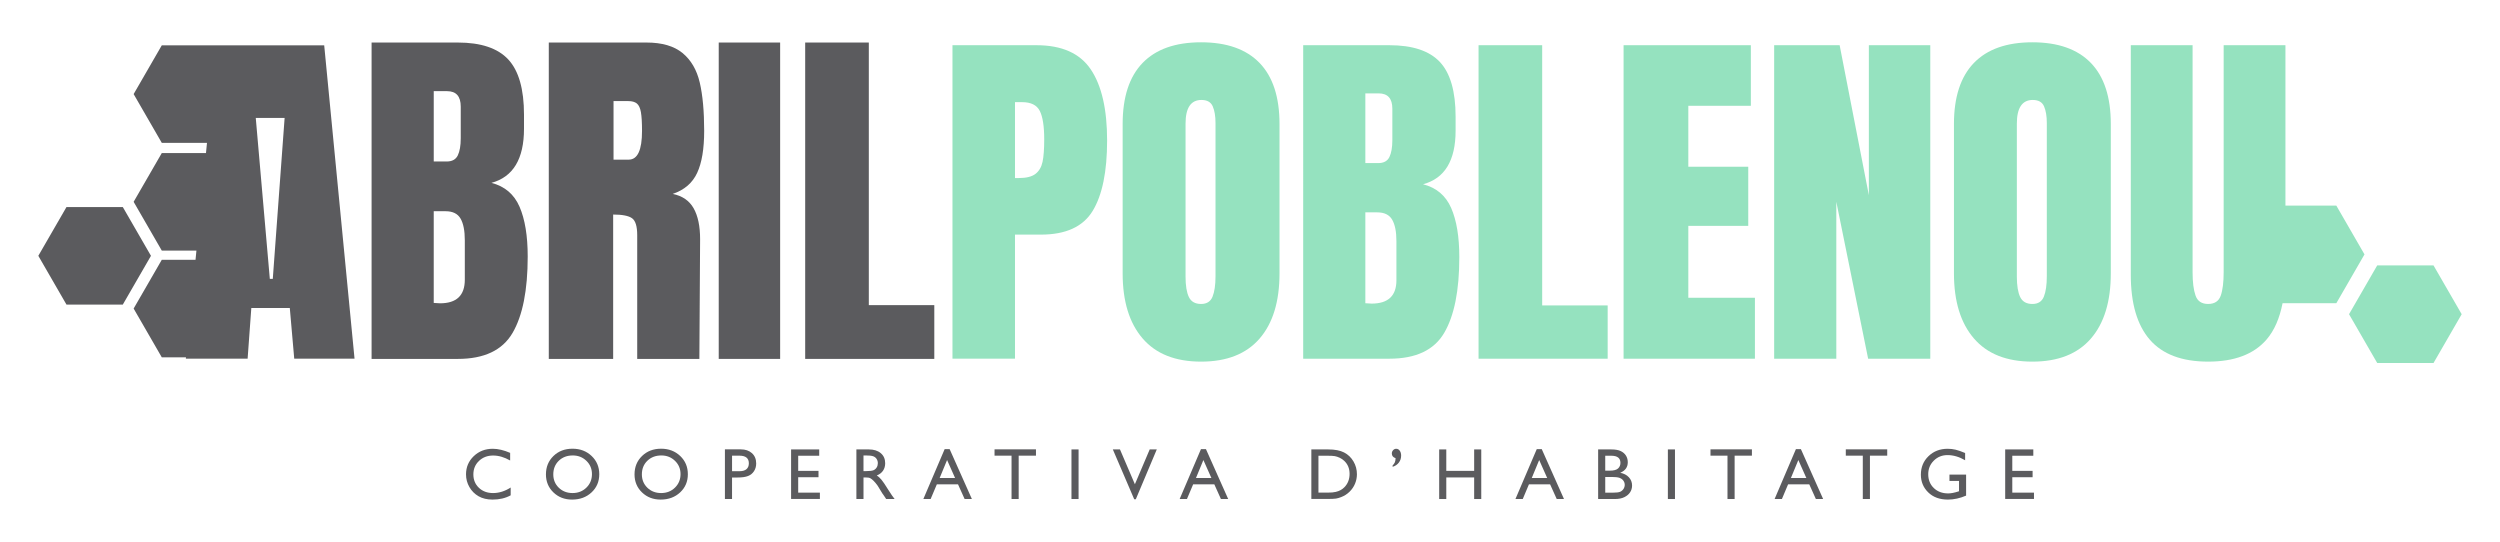 <svg xmlns="http://www.w3.org/2000/svg" id="Capa_1" width="139.458mm" height="30.228mm" viewBox="0 0 395.314 85.687"><defs><style>      .st0 {        fill: #95e2bf;      }      .st1 {        fill: #5b5b5e;      }    </style></defs><g><g><path class="st0" d="M150.609,7.149h13.28c4.016,0,6.883,1.279,8.599,3.838s2.574,6.3,2.574,11.224c0,4.925-.76,8.637-2.281,11.137-1.521,2.501-4.251,3.751-8.19,3.751h-4.095v19.621h-9.887V7.149ZM161.08,28.155c1.208,0,2.096-.221,2.662-.664.564-.441.936-1.076,1.112-1.904.175-.827.263-2.009.263-3.549,0-2.078-.234-3.578-.702-4.501-.469-.924-1.405-1.385-2.808-1.385h-1.112v12.003h.585Z"></path><path class="st0" d="M180.678,53.519c-2.105-2.442-3.159-5.876-3.159-10.301v-23.603c0-4.27,1.054-7.492,3.159-9.666,2.106-2.173,5.187-3.26,9.243-3.26s7.138,1.087,9.244,3.26c2.105,2.174,3.159,5.396,3.159,9.666v23.603c0,4.464-1.054,7.907-3.159,10.331-2.106,2.424-5.188,3.635-9.244,3.635s-7.137-1.22-9.243-3.664ZM191.735,46.911c.312-.77.468-1.848.468-3.233v-24.237c0-1.077-.147-1.952-.439-2.626-.293-.673-.888-1.01-1.784-1.01-1.678,0-2.515,1.251-2.515,3.751v24.18c0,1.422.175,2.501.526,3.232s.995,1.097,1.93,1.097c.897,0,1.502-.384,1.814-1.154Z"></path><path class="st0" d="M206.067,7.149h13.632c3.664,0,6.327.885,7.985,2.655,1.656,1.769,2.485,4.656,2.485,8.656v2.193c0,4.732-1.716,7.56-5.148,8.483,2.107.539,3.589,1.789,4.447,3.751s1.288,4.559,1.288,7.791c0,5.272-.799,9.263-2.399,11.975-1.598,2.712-4.484,4.069-8.657,4.069h-13.632V7.149ZM217.943,25.789c.857,0,1.443-.318,1.755-.953.311-.634.468-1.529.468-2.683v-4.963c0-1.615-.722-2.423-2.165-2.423h-2.105v11.022h2.047ZM220.81,44.314v-6.175c0-1.5-.225-2.634-.674-3.404s-1.239-1.155-2.369-1.155h-1.871v14.369l.994.059c2.613,0,3.921-1.231,3.921-3.694Z"></path><path class="st0" d="M233.798,56.722V7.149h10.061v41.147h10.355v8.426h-20.415Z"></path><path class="st0" d="M256.73,56.722V7.149h20.124v9.579h-9.887v9.638h9.477v9.35h-9.477v11.369h10.531v9.637h-20.767Z"></path><path class="st0" d="M280.541,56.722V7.149h10.355l4.621,23.719V7.149h9.711v49.572h-9.827l-5.032-24.815v24.815h-9.827Z"></path><path class="st0" d="M312.13,53.519c-2.105-2.442-3.159-5.876-3.159-10.301v-23.603c0-4.27,1.054-7.492,3.159-9.666,2.105-2.173,5.186-3.26,9.243-3.26,4.055,0,7.138,1.087,9.243,3.26,2.107,2.174,3.159,5.396,3.159,9.666v23.603c0,4.464-1.052,7.907-3.159,10.331-2.105,2.424-5.188,3.635-9.243,3.635-4.057,0-7.138-1.22-9.243-3.664ZM323.187,46.911c.313-.77.468-1.848.468-3.233v-24.237c0-1.077-.146-1.952-.438-2.626-.292-.673-.889-1.01-1.783-1.01-1.679,0-2.517,1.251-2.517,3.751v24.18c0,1.422.176,2.501.526,3.232.352.731.996,1.097,1.931,1.097.898,0,1.501-.384,1.813-1.154Z"></path><polygon class="st0" points="384.805 41.972 375.899 41.972 371.446 49.685 375.899 57.398 384.805 57.398 389.258 49.685 384.805 41.972"></polygon><path class="st0" d="M373.89,40.229l-4.453-7.713h-8.048V7.149h-9.769v35.895c0,1.615-.157,2.857-.468,3.723-.314.866-.977,1.298-1.989,1.298-1.014,0-1.679-.441-1.989-1.327-.313-.884-.468-2.116-.468-3.693V7.149h-9.771v36.299c0,4.54,1.005,7.964,3.013,10.272,2.008,2.309,5.079,3.463,9.215,3.463,4.132,0,7.205-1.154,9.213-3.463,1.271-1.461,2.094-3.422,2.56-5.778h8.501l4.453-7.713Z"></path></g><g><polygon class="st1" points="19.415 32.739 10.51 32.739 6.057 40.452 10.51 48.165 19.415 48.165 23.868 40.452 19.415 32.739"></polygon><path class="st1" d="M51.262,7.165h-25.68l-4.453,7.713,4.453,7.713h7.145l-.158,1.609h-6.987l-4.453,7.713,4.453,7.713h5.476l-.142,1.452h-5.334l-4.453,7.713,4.453,7.713h3.822l-.021.214h9.77l.585-8.018h6.084l.702,8.018h9.536l-4.797-49.552ZM43.131,44.1h-.469l-2.222-25.45h4.563l-1.871,25.45Z"></path><path class="st1" d="M58.754,6.726h13.631c3.665,0,6.327.893,7.985,2.679,1.657,1.786,2.486,4.699,2.486,8.736v2.213c0,4.775-1.716,7.629-5.148,8.561,2.106.544,3.588,1.805,4.447,3.786.857,1.98,1.287,4.601,1.287,7.862,0,5.32-.799,9.348-2.398,12.085s-4.485,4.106-8.658,4.106h-13.631V6.726ZM70.63,25.537c.858,0,1.443-.32,1.755-.961.312-.64.468-1.543.468-2.708v-5.009c0-1.63-.722-2.445-2.164-2.445h-2.106v11.123h2.047ZM73.497,44.232v-6.232c0-1.514-.225-2.659-.673-3.435-.449-.777-1.239-1.165-2.369-1.165h-1.872v14.501l.995.06c2.613,0,3.92-1.243,3.92-3.728Z"></path><path class="st1" d="M86.777,6.726h15.444c2.457,0,4.359.553,5.704,1.66s2.252,2.659,2.72,4.659c.468,2.001.702,4.553.702,7.659,0,2.835-.371,5.048-1.112,6.639-.741,1.593-2.028,2.7-3.861,3.32,1.521.311,2.623,1.068,3.306,2.271.681,1.204,1.024,2.835,1.024,4.892l-.117,18.928h-9.829v-19.568c0-1.397-.273-2.291-.819-2.679-.546-.388-1.541-.582-2.984-.582v22.83h-10.179V6.726ZM99.413,25.245c1.405,0,2.106-1.514,2.106-4.542,0-1.32-.059-2.309-.176-2.971-.117-.66-.331-1.115-.643-1.368-.313-.252-.761-.378-1.346-.378h-2.34v9.259h2.398Z"></path><path class="st1" d="M113.648,56.753V6.726h9.711v50.027h-9.711Z"></path><path class="st1" d="M127.319,56.753V6.726h10.062v41.524h10.355v8.503h-20.416Z"></path></g></g><g><path class="st1" d="M80.75,77.09v1.235c-.823.449-1.774.674-2.852.674-.876,0-1.619-.176-2.229-.528s-1.093-.837-1.448-1.454-.533-1.286-.533-2.004c0-1.142.407-2.102,1.221-2.88s1.818-1.168,3.012-1.168c.823,0,1.739.215,2.745.646v1.207c-.917-.524-1.813-.786-2.689-.786-.898,0-1.644.283-2.237.852-.593.565-.89,1.276-.89,2.13,0,.861.292,1.568.876,2.122s1.331.831,2.24.831c.951,0,1.879-.292,2.785-.876Z"></path><path class="st1" d="M90.522,70.953c1.212,0,2.22.384,3.027,1.151.806.767,1.209,1.729,1.209,2.886s-.407,2.115-1.22,2.871c-.814.76-1.84,1.138-3.078,1.138-1.182,0-2.166-.378-2.954-1.138-.787-.756-1.181-1.707-1.181-2.848,0-1.172.397-2.141,1.189-2.908.793-.767,1.796-1.151,3.007-1.151ZM90.567,72.02c-.897,0-1.635.281-2.213.842-.577.561-.866,1.278-.866,2.15,0,.846.29,1.55.869,2.111.58.561,1.305.842,2.176.842.875,0,1.605-.286,2.191-.859.585-.573.878-1.286.878-2.139,0-.831-.293-1.531-.878-2.096-.586-.569-1.304-.852-2.157-.852Z"></path><path class="st1" d="M104.53,70.953c1.212,0,2.22.384,3.027,1.151.806.767,1.209,1.729,1.209,2.886s-.407,2.115-1.22,2.871c-.814.76-1.84,1.138-3.078,1.138-1.182,0-2.166-.378-2.954-1.138-.787-.756-1.181-1.707-1.181-2.848,0-1.172.397-2.141,1.189-2.908.793-.767,1.796-1.151,3.007-1.151ZM104.574,72.02c-.897,0-1.635.281-2.213.842-.577.561-.866,1.278-.866,2.15,0,.846.29,1.55.869,2.111.58.561,1.305.842,2.176.842.875,0,1.605-.286,2.191-.859.585-.573.878-1.286.878-2.139,0-.831-.293-1.531-.878-2.096-.586-.569-1.304-.852-2.157-.852Z"></path><path class="st1" d="M114.626,78.909v-7.854h2.487c.749,0,1.346.202,1.791.606s.668.947.668,1.628c0,.457-.114.861-.342,1.213s-.541.608-.938.765c-.397.161-.966.24-1.707.24h-.831v3.402h-1.128ZM116.917,72.054h-1.162v2.453h1.23c.457,0,.808-.107,1.055-.322s.371-.524.371-.924c0-.805-.498-1.207-1.493-1.207Z"></path><path class="st1" d="M125.091,71.066h4.447v.999h-3.324v2.392h3.211v1.005h-3.211v2.437h3.43v.999h-4.553v-7.832Z"></path><path class="st1" d="M135.416,78.909v-7.843h1.965c.793,0,1.423.197,1.889.59s.699.924.699,1.594c0,.457-.114.852-.342,1.185s-.556.582-.983.747c.251.165.496.389.735.674s.576.78,1.011,1.488c.273.445.492.78.657,1.005l.415.561h-1.336l-.342-.517c-.011-.019-.034-.051-.066-.095l-.219-.309-.348-.573-.375-.614c-.232-.322-.444-.578-.637-.767-.193-.191-.368-.329-.523-.414s-.416-.125-.784-.125h-.292v3.413h-1.123ZM136.875,72.02h-.337v2.476h.427c.569,0,.959-.049,1.171-.146s.376-.243.494-.442c.118-.195.177-.419.177-.67,0-.247-.066-.47-.197-.67s-.315-.342-.553-.425-.632-.124-1.182-.124Z"></path><path class="st1" d="M149.373,71.021h.79l3.516,7.888h-1.149l-1.045-2.324h-3.346l-.981,2.324h-1.154l3.369-7.888ZM151.022,75.585l-1.265-2.841-1.173,2.841h2.438Z"></path><path class="st1" d="M157.26,71.054h6.552v.999h-2.734v6.855h-1.128v-6.855h-2.689v-.999Z"></path><path class="st1" d="M169.426,71.066h1.123v7.843h-1.123v-7.843Z"></path><path class="st1" d="M181.799,71.066h1.118l-3.316,7.877h-.255l-3.38-7.877h1.13l2.359,5.508,2.343-5.508Z"></path><path class="st1" d="M189.902,71.021h.79l3.516,7.888h-1.149l-1.045-2.324h-3.346l-.981,2.324h-1.154l3.369-7.888ZM191.551,75.585l-1.265-2.841-1.173,2.841h2.438Z"></path><path class="st1" d="M207.357,78.898v-7.832h2.644c1.067,0,1.911.159,2.532.481.621.318,1.115.79,1.482,1.411s.55,1.299.55,2.032c0,.524-.101,1.026-.303,1.505s-.49.9-.865,1.263c-.382.374-.825.657-1.331.848-.296.116-.567.195-.814.232-.247.041-.719.06-1.415.06h-2.482ZM209.884,72.065h-1.404v5.833h1.437c.561,0,.997-.037,1.308-.116.311-.075.571-.172.777-.292.21-.116.399-.262.571-.434.554-.561.831-1.271.831-2.128,0-.842-.284-1.529-.853-2.06-.21-.198-.451-.361-.721-.488-.273-.127-.53-.211-.773-.253s-.634-.062-1.173-.062Z"></path><path class="st1" d="M220.207,73.817v-.219c.168-.165.286-.328.354-.488s.107-.382.118-.662c-.397-.127-.595-.372-.595-.735,0-.206.067-.382.206-.528.135-.146.298-.219.485-.219.228,0,.415.101.561.303s.219.46.219.775c0,.419-.12.788-.359,1.102-.24.318-.569.541-.988.672Z"></path><path class="st1" d="M233.103,71.066h1.123v7.843h-1.123v-3.413h-4.407v3.413h-1.123v-7.843h1.123v3.391h4.407v-3.391Z"></path><path class="st1" d="M243.001,71.021h.79l3.516,7.888h-1.149l-1.046-2.324h-3.346l-.979,2.324h-1.155l3.369-7.888ZM244.651,75.585l-1.265-2.841-1.175,2.841h2.44Z"></path><path class="st1" d="M255.363,78.909h-2.656v-7.843h2.055c.648,0,1.153.088,1.516.26.363.176.64.415.831.719.191.307.286.659.286,1.059,0,.771-.399,1.323-1.196,1.656.573.109,1.027.344,1.366.707s.509.797.509,1.303c0,.4-.103.758-.309,1.072s-.507.571-.908.769c-.397.198-.896.298-1.495.298ZM254.796,72.065h-.966v2.358h.747c.599,0,1.024-.114,1.278-.342.251-.228.378-.524.378-.887,0-.752-.479-1.128-1.437-1.128ZM254.881,75.422h-1.05v2.487h1.106c.614,0,1.031-.049,1.248-.142.221-.097.395-.245.528-.447s.2-.419.2-.651c0-.24-.069-.459-.211-.657-.138-.198-.339-.346-.597-.444s-.666-.146-1.224-.146Z"></path><path class="st1" d="M263.734,71.066h1.123v7.843h-1.123v-7.843Z"></path><path class="st1" d="M270.471,71.054h6.552v.999h-2.734v6.855h-1.128v-6.855h-2.689v-.999Z"></path><path class="st1" d="M283.98,71.021h.79l3.516,7.888h-1.149l-1.046-2.324h-3.346l-.979,2.324h-1.155l3.369-7.888ZM285.63,75.585l-1.265-2.841-1.175,2.841h2.44Z"></path><path class="st1" d="M291.868,71.054h6.552v.999h-2.734v6.855h-1.128v-6.855h-2.689v-.999Z"></path><path class="st1" d="M308.26,75.046h2.633v3.324c-.966.419-1.924.629-2.875.629-1.299,0-2.337-.378-3.114-1.138-.777-.756-1.164-1.692-1.164-2.803,0-1.172.402-2.147,1.207-2.925s1.813-1.168,3.026-1.168c.442,0,.861.047,1.258.144.397.094.898.269,1.505.524v1.145c-.936-.543-1.864-.814-2.785-.814-.857,0-1.579.292-2.167.876s-.881,1.301-.881,2.15c0,.891.294,1.619.881,2.184s1.344.848,2.268.848c.449,0,.986-.103,1.611-.309l.107-.034v-1.634h-1.51v-.999Z"></path><path class="st1" d="M317.074,71.066h4.447v.999h-3.324v2.392h3.211v1.005h-3.211v2.437h3.43v.999h-4.553v-7.832Z"></path></g></svg>